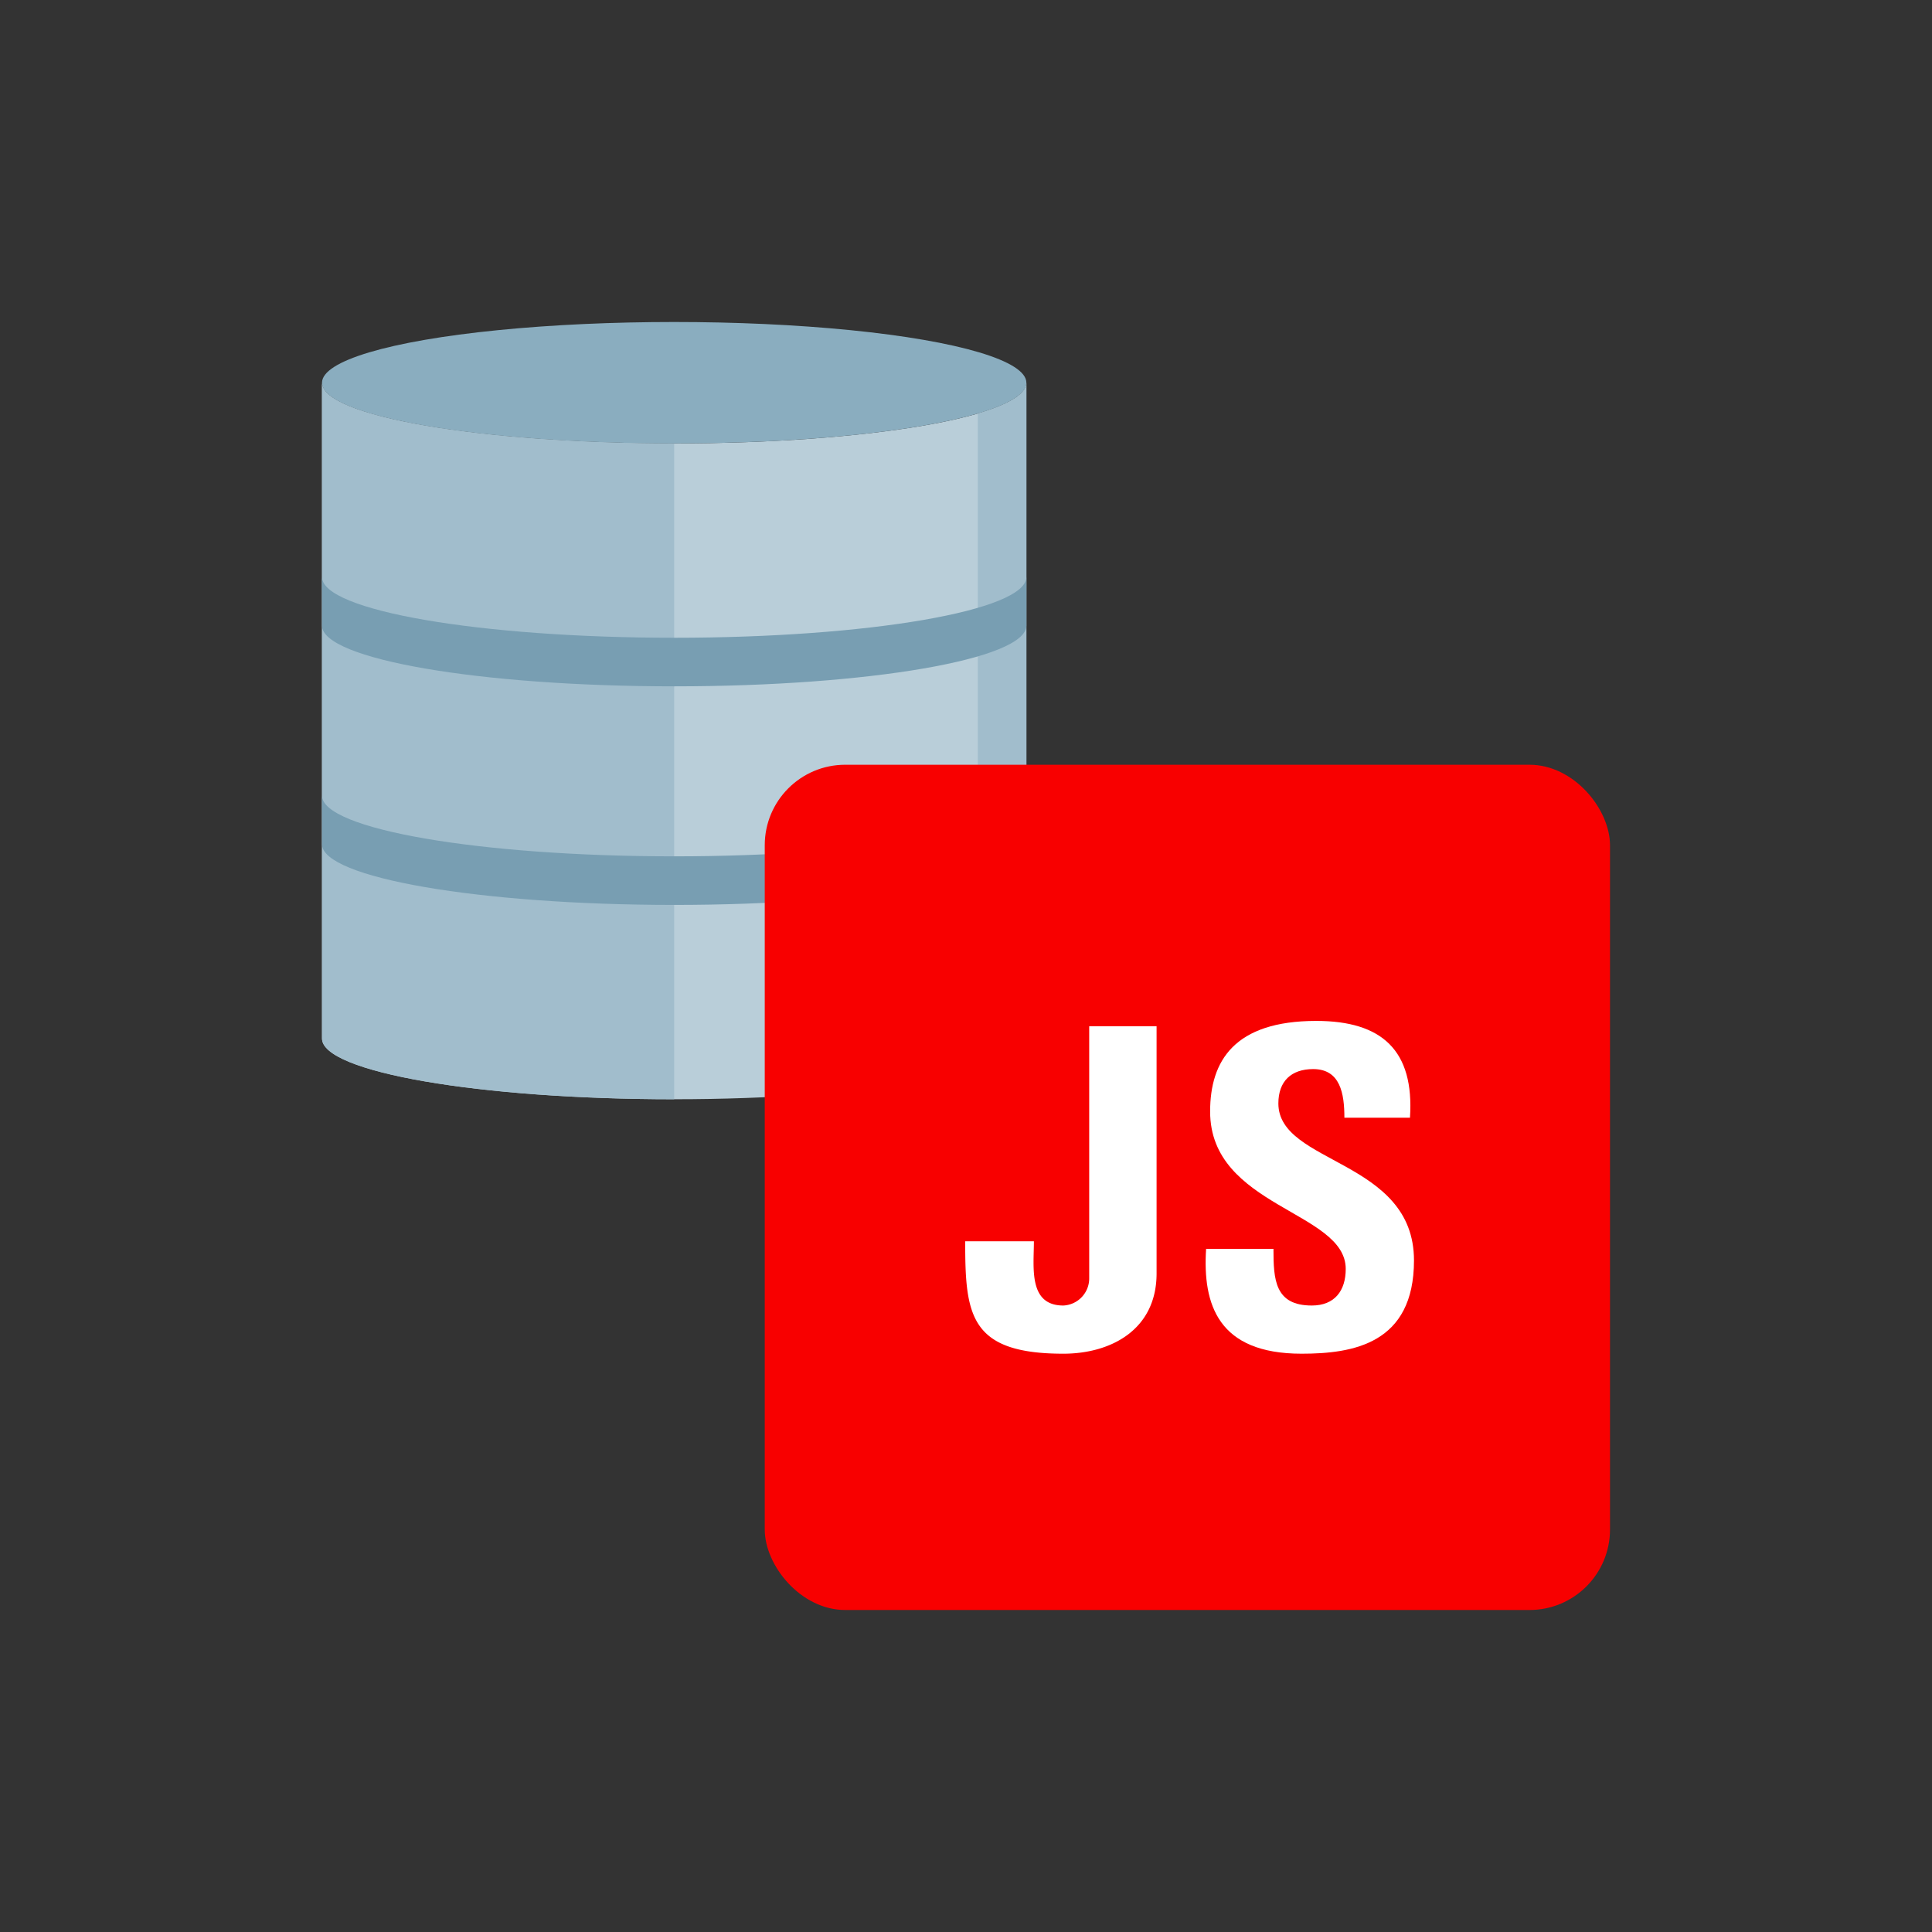 <svg id="Icons" xmlns="http://www.w3.org/2000/svg" viewBox="0 0 288 288"><rect x="0" y="0" width="288" height="288" fill="#333333" stroke="none"/><defs><style>.cls-1{fill:#b9ced9;}.cls-2{fill:#a1bdcc;}.cls-3{fill:#8aadbf;}.cls-4{fill:#789eb2;}.cls-5{fill:none;}.cls-6{fill:#f80000;}.cls-7{fill:#fff;}</style></defs><title>Campaign_Oracle-Database-Appliance-Campaign_Detailed</title><g id="db-logobox"><path class="cls-1" d="M100.5,66.1c-29,0-52.5-4.052-52.5-9.051V154.81c0,5,23.5,9.052,52.5,9.052s52.5-4.053,52.5-9.052V57.052C153,62.051,129.5,66.1,100.5,66.1Z"/><path class="cls-2" d="M48,57.052V154.81c0,5,23.5,9.052,52.5,9.052V66.1C71.505,66.1,48,62.051,48,57.052Z"/><path class="cls-2" d="M145.759,61.642V159.4c4.6-1.345,7.241-2.914,7.241-4.589V57.052C153,58.727,150.36,60.3,145.759,61.642Z"/><ellipse class="cls-3" cx="100.5" cy="57.052" rx="52.5" ry="9.052"/><path class="cls-4" d="M48,118.6c0,5,23.5,9.052,52.5,9.052S153,123.6,153,118.6v7.242c0,5-23.5,9.052-52.5,9.052S48,130.844,48,125.845Z"/><path class="cls-4" d="M153,86.017c0,5-23.5,9.052-52.5,9.052S48,91.016,48,86.017v7.242c0,5,23.5,9.051,52.5,9.051S153,98.258,153,93.259Z"/><rect class="cls-5" width="288" height="288"/><rect class="cls-6" x="114" y="114" width="126" height="126" rx="12" ry="12"/><path class="cls-7" d="M172.41,152.984v36.84c0,8.379-6.783,11.97-13.9,11.97-14.032,0-14.63-5.852-14.63-16.757h10.241c0,3.857-.864,9.575,4.389,9.575a4.046,4.046,0,0,0,3.856-4.123v-37.5Z"/><path class="cls-7" d="M194.022,201.794c-12.434,0-14.762-7.315-14.23-15.627h10.041c0,4.589.2,8.445,5.719,8.445,3.391,0,5.054-2.194,5.054-5.453,0-8.644-20.215-9.177-20.215-23.473,0-7.514,3.59-13.5,15.826-13.5,9.775,0,14.63,4.388,13.965,14.43h-9.776c0-3.592-.6-7.249-4.654-7.249-3.259,0-5.188,1.8-5.188,5.121,0,9.11,20.216,8.312,20.216,23.407C210.78,200.331,201.67,201.794,194.022,201.794Z"/></g></svg>